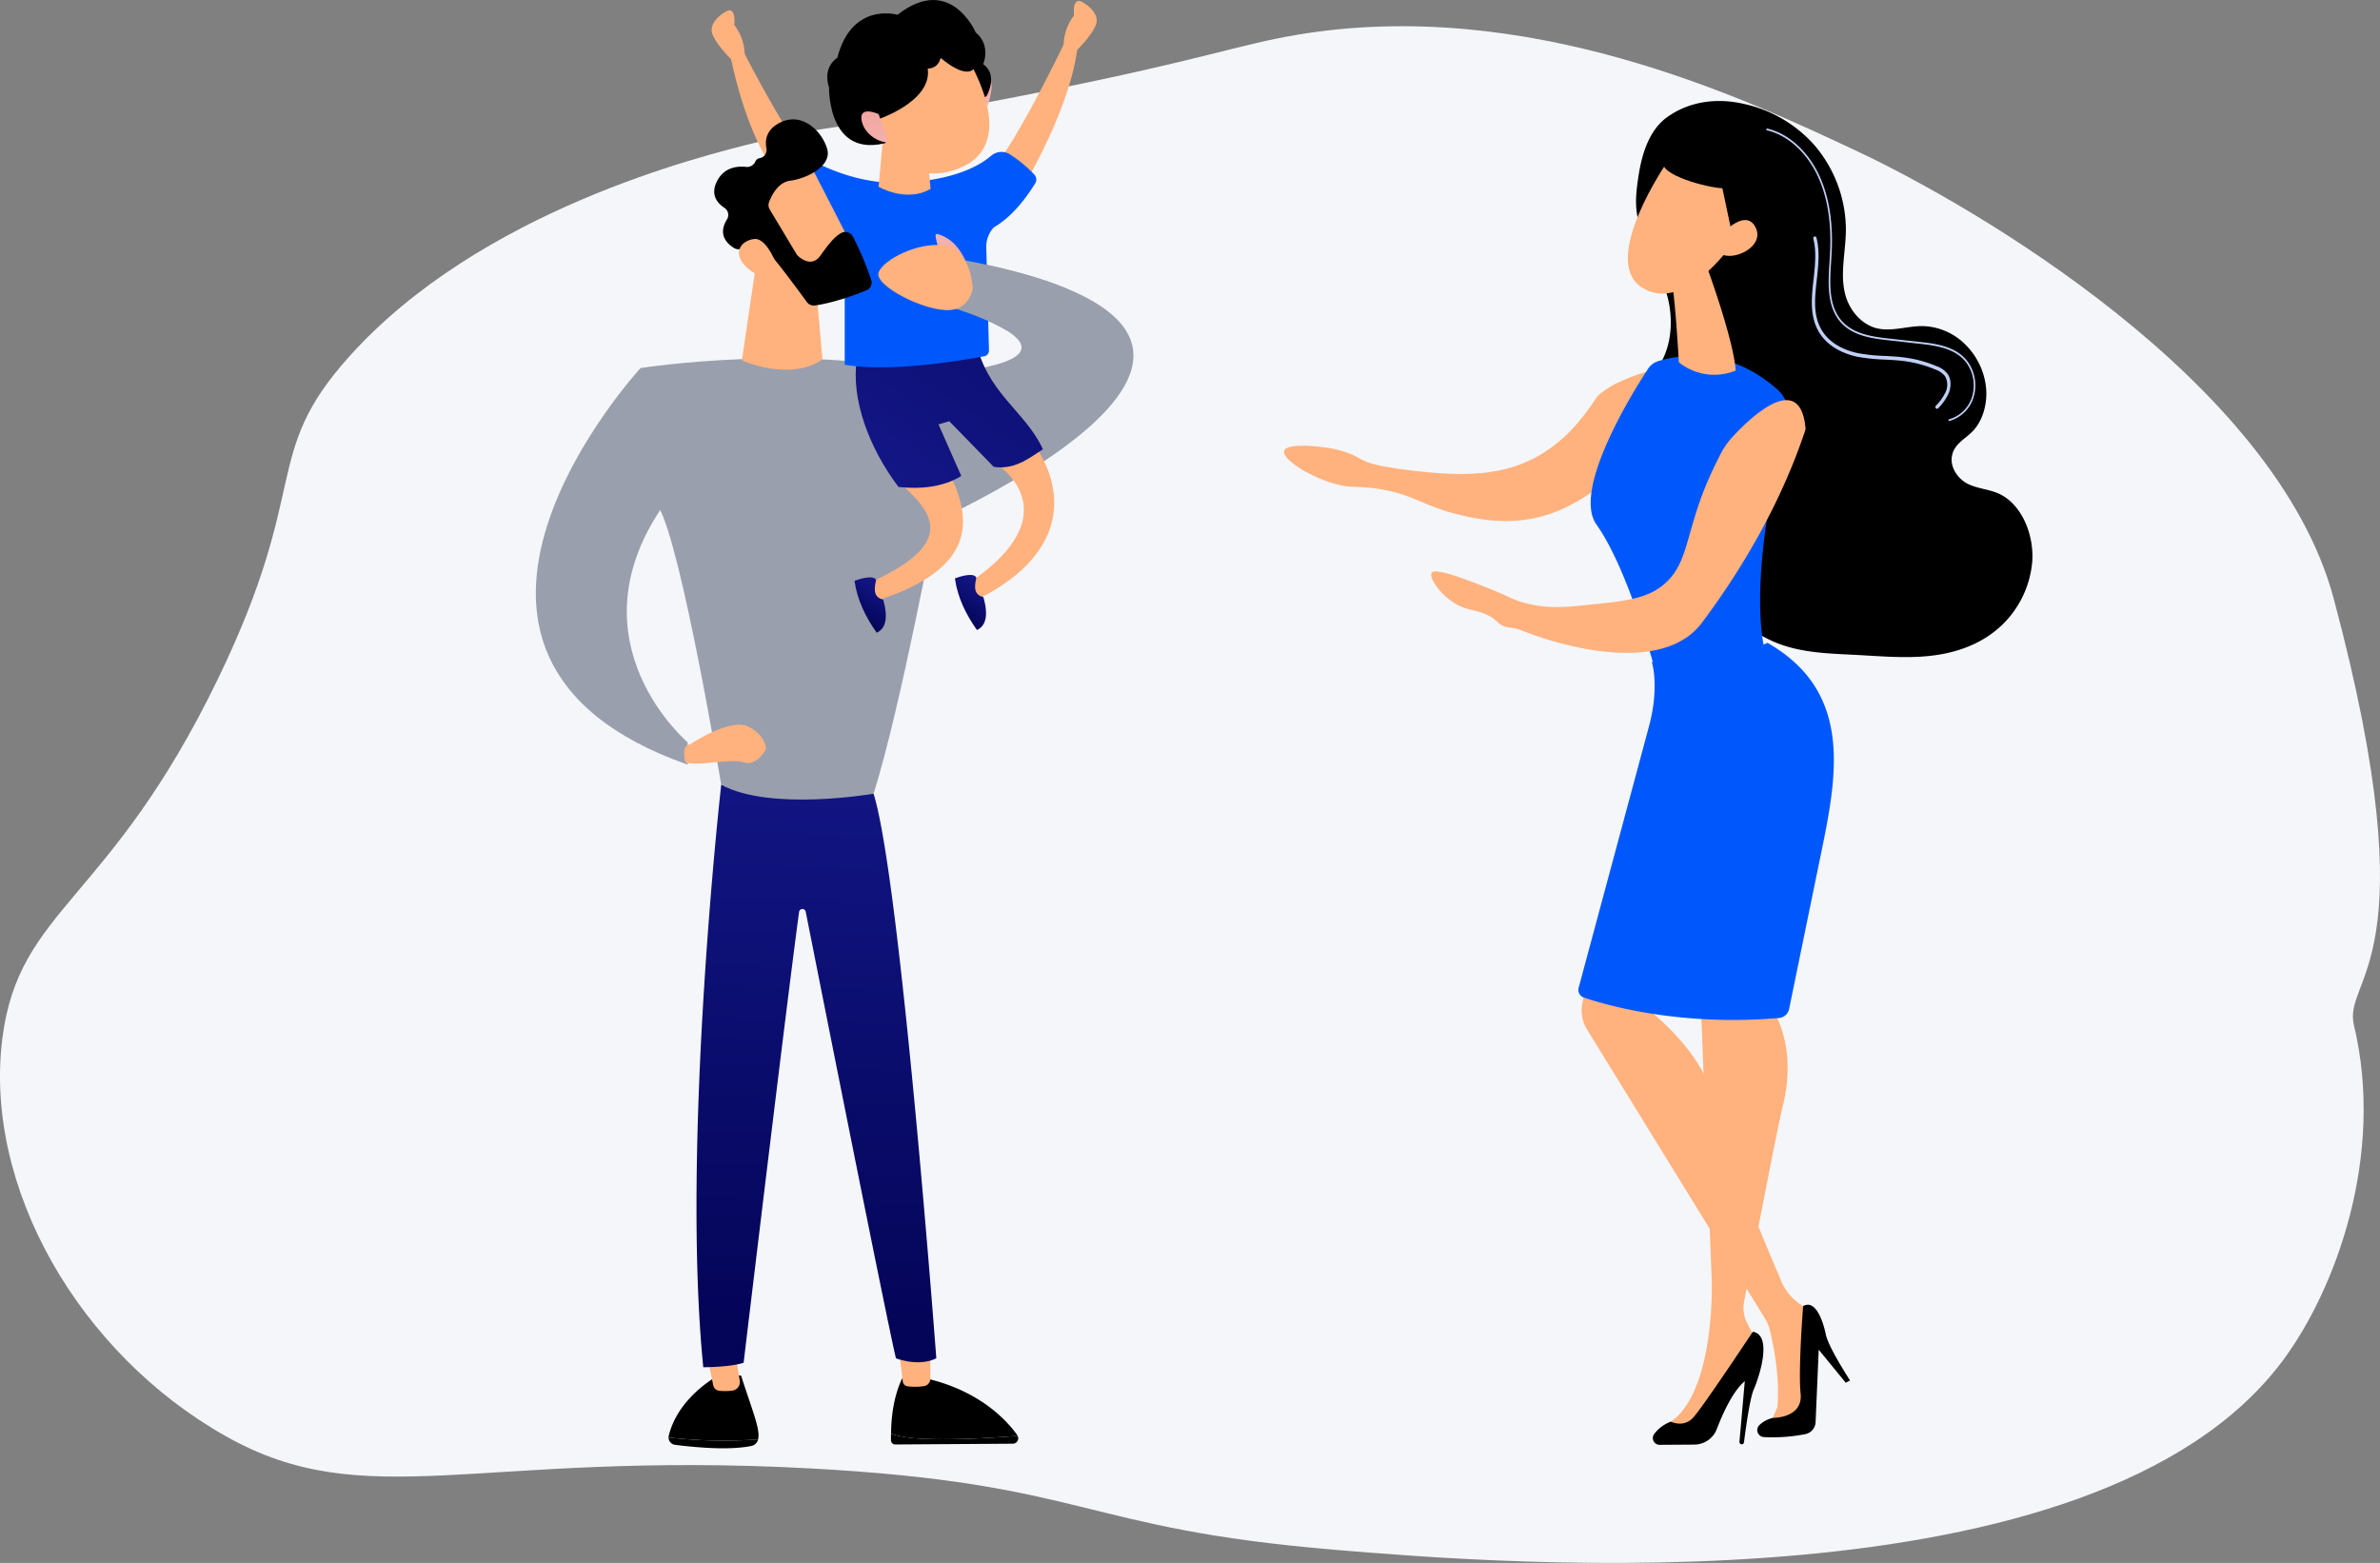 <?xml version="1.0" encoding="UTF-8"?> <svg xmlns="http://www.w3.org/2000/svg" xmlns:xlink="http://www.w3.org/1999/xlink" viewBox="0 0 948.1 622.68"><rect x="0" y="0" width="948.1" height="622.68" fill="#808080" stroke="none"/> <defs> <style>.cls-1{fill:#f4f6f9;}.cls-2,.cls-8{fill:#ffb27d;}.cls-3{fill:url(#linear-gradient);}.cls-4{fill:#9a9fad;}.cls-5{fill:url(#linear-gradient-2);}.cls-6{fill:url(#linear-gradient-3);}.cls-7{fill:url(#linear-gradient-4);}.cls-10,.cls-11,.cls-12,.cls-8,.cls-9{fill-rule:evenodd;}.cls-9{fill:url(#linear-gradient-5);}.cls-10,.cls-15{fill:#0058fc;}.cls-12{fill:url(#linear-gradient-6);}.cls-13{fill:url(#linear-gradient-7);}.cls-14{fill:#bfcff6;}</style> <linearGradient id="linear-gradient" x1="6498.38" y1="524.73" x2="6506.42" y2="273.04" gradientTransform="translate(-6173.88)" gradientUnits="userSpaceOnUse"> <stop offset="0" stop-color="#040559"></stop> <stop offset="1" stop-color="#14188a"></stop> </linearGradient> <linearGradient id="linear-gradient-2" x1="-7673.76" y1="-122.48" x2="-7656.72" y2="-122.48" gradientTransform="translate(4949.23 -5891.77) rotate(-54.02)" xlink:href="#linear-gradient"></linearGradient> <linearGradient id="linear-gradient-3" x1="-7649.44" y1="-90.77" x2="-7632.5" y2="-90.77" gradientTransform="translate(4949.23 -5891.77) rotate(-54.02)" xlink:href="#linear-gradient"></linearGradient> <linearGradient id="linear-gradient-4" x1="456.82" y1="46.59" x2="348.33" y2="205.15" gradientTransform="matrix(1, 0, 0, 1, 0, 0)" xlink:href="#linear-gradient"></linearGradient> <linearGradient id="linear-gradient-5" x1="-2302.79" y1="480.77" x2="-2310.32" y2="420.49" gradientTransform="translate(2404.16 -1181.71) rotate(-19.91)" gradientUnits="userSpaceOnUse"> <stop offset="0" stop-color="#f3bdbb"></stop> <stop offset="1" stop-color="#f09690"></stop> </linearGradient> <linearGradient id="linear-gradient-6" x1="-2349.17" y1="486.56" x2="-2356.71" y2="426.29" xlink:href="#linear-gradient-5"></linearGradient> <linearGradient id="linear-gradient-7" x1="375.66" y1="85.16" x2="382.52" y2="121" gradientTransform="matrix(1, 0, 0, 1, 0, 0)" xlink:href="#linear-gradient-5"></linearGradient> </defs> <g id="Слой_2" data-name="Слой 2"> <g id="_лой_1" data-name="‘лой_1"> <path class="cls-1" d="M929.65,238.46C906.43,151.57,785.46,81.7,740,60.34c-46-21.62-131.7-61.9-223.46-46.45-23.25,3.92-36.37,9.64-101.28,22.64-74.88,15-81.07,12.11-113.56,20.12-22.57,5.56-110.43,27.19-162.67,85.5-35.13,39.21-14.84,51.12-52.18,128.26C43.48,360.06,7.5,361.69.93,413.76c-7.48,59.34,30.65,125.54,89,158.43,56.07,31.6,99.72,5.67,232.63,12.82,111.08,6,107.18,23.94,209.34,32.45C597,622.89,834.57,642.68,909.42,542c21.11-28.4,40.72-81.77,28.3-133.55C933.13,389.35,968.55,384,929.65,238.46Z"></path> <path d="M266.34,572.7a3.27,3.27,0,0,1,.09-.82c4.08-16.19,20.77-24.48,20.77-24.48l8,.63c4.62,14.26,7.6,21.23,6.86,25.12a3,3,0,0,1-.09.32A190.89,190.89,0,0,1,266.34,572.7Z"></path> <path d="M302,573.47a3.49,3.49,0,0,1-2.54,2.58c-9.43,2-24.4.38-30.69-.44a2.93,2.93,0,0,1-2.43-2.91A190.89,190.89,0,0,0,302,573.47Z"></path> <path class="cls-2" d="M280.59,534.9l3.52,16.92a2.77,2.77,0,0,0,2.36,2.28,24,24,0,0,0,5.45-.08,3.48,3.48,0,0,0,2.75-4.09l-2.44-15Z"></path> <path d="M370.23,573.33c-8.58-.24-13-1.25-15.3-2.19,0,.86,0,1.73,0,2.62a1.7,1.7,0,0,0,1.62,1.73l47.09-.31a2.15,2.15,0,0,0,1.73-3.13C399.21,572.56,383.49,573.7,370.23,573.33Z"></path> <path d="M405.39,572.05a2.37,2.37,0,0,0-.19-.35c-4.16-5.81-14.75-17.38-35.68-22.4l-10-.32s-4.47,7.77-4.55,22.16c2.29.94,6.72,2,15.3,2.19C383.49,573.7,399.21,572.56,405.39,572.05Z"></path> <path class="cls-2" d="M357.62,533.76c.11.75,1.49,12.13,2,16.54a2.18,2.18,0,0,0,1.84,2,22.72,22.72,0,0,0,6.9-.11,3,3,0,0,0,2.25-3V531.33Z"></path> <path class="cls-3" d="M287.3,312.65s-16.07,142.81-7.14,232.07c0,0,10.71,0,16.07-1.79,0,0,16.69-139.63,22.09-179.58a1.34,1.34,0,0,1,2.65-.09c6.67,33.62,32.84,165.44,35.95,177.89,0,0,8.93,3.57,16.07,0,0,0-14.28-191-25-224.93Z"></path> <path class="cls-4" d="M255.17,146.64s67.83-10.71,121.39,3.57L373,205.55s-14.28,76.76-25,110.67c0,0-41.06,7.14-60.7-3.57,0,0-16.07-96.39-25-110.67C262.31,202,253.38,164.49,255.17,146.64Z"></path> <path class="cls-4" d="M356.51,215S555,133.41,378.17,102.59l-1.61,19.1s71.66,20.57-5.13,27.55C371.43,149.24,355.82,203.45,356.51,215Z"></path> <path class="cls-2" d="M302.29,97.86l-6.76,45.7s18.88,8.67,32.1-.37l-2.84-32.26Z"></path> <path class="cls-4" d="M255.17,146.64s-105.32,114.24,18.74,158v-8.93s-46.41-39.27-10.71-92.82C263.2,202.87,258.74,152,255.17,146.64Z"></path> <path class="cls-2" d="M274.81,296.59s16.06-10.71,23.2-7.14,7.14,8.92,7.14,8.92-3.57,7.14-8.92,5.36-17.85,1.78-23.21,0C273,303.73,271.23,296.59,274.81,296.59Z"></path> <path class="cls-2" d="M410.79,175.25c16.41,22.62,11.69,47-21.21,63.46-2.32-2.11-3-4.08-.64-8.53,26.22-18.89,22.21-36,6.08-46.9Z"></path> <path class="cls-2" d="M376.53,185.55C389.66,209,386.79,227.28,349,239.39c-2.07-5.35-1.21-8.31,2-9.37,28.59-14.36,21.3-25.65,7.1-37.83Z"></path> <path class="cls-5" d="M349,231.13c-1.08,4.53-.58,6.87,2.85,7.81,2.07,7.41.93,11.51-2.61,13.14-4.41-6.26-7.75-13-8.84-20.68C343.71,230.19,348.25,229.13,349,231.13Z"></path> <path class="cls-6" d="M388.94,230.18c-1.07,4.49-.58,6.82,2.83,7.75,2.06,7.37.92,11.45-2.6,13.07-4.38-6.23-7.7-12.91-8.77-20.56C383.65,229.23,388.16,228.19,388.94,230.18Z"></path> <path class="cls-7" d="M341.3,143.43c-2.24,15.29,4.59,34.68,16.63,50.58,8.54.94,17.8.13,25-4.38l-9.06-20.54,4.28-1.27L395.86,186c8,1.17,13.35-2.89,19.6-7-7-15.35-22.79-22.51-26.88-43.95Z"></path> <path class="cls-8" d="M320.28,80.27s-18.75-8.75-29.06-56.74l5.13-2.62S316.26,60.09,326.53,69,320.28,80.27,320.28,80.27Z"></path> <path class="cls-8" d="M295.19,26.68l-4-3.15s-5.41-5.25-7.31-9.72,3.67-8.49,5.78-9.44,3.26,1,2.84,5.54a20,20,0,0,1,4.1,13.7Z"></path> <path class="cls-8" d="M404.13,80.26s21.21-33,25-60.48L424,17.15S402.83,61.57,392.55,70.5,404.13,80.26,404.13,80.26Z"></path> <path class="cls-8" d="M425.2,22.93l4-3.15s5.41-5.25,7.31-9.72S432.8,1.57,430.7.62s-3.26,1-2.84,5.54a19.94,19.94,0,0,0-4.1,13.7Z"></path> <path class="cls-9" d="M391,36.81s-1.49-4.21,2.31-5,.17,10.42.17,10.42Z"></path> <path class="cls-10" d="M321.53,62.76S339,74,360.3,72.77c17.73-1,28.5-5.57,34.49-10.67a6.34,6.34,0,0,1,7.55-.6,54,54,0,0,1,9.65,8,2.92,2.92,0,0,1,.41,3.53c-5.17,8.34-10.67,14.17-16.51,17.56a11.41,11.41,0,0,0-3,8l1.08,41a2.31,2.31,0,0,1-1.88,2.34c-7.77,1.47-37.26,6.61-55.59,3.37V101.1a9,9,0,0,0-4.69-7.87C328,91.09,322.26,86.9,316.53,79Z"></path> <path class="cls-8" d="M351.9,53.31,350,74.41s11.13,6.51,20.71.82L369,56.8Z"></path> <path class="cls-11" d="M393,38.31s4.88-8.36-1.34-12.75c0,0,3.33-7.36-3-12.67,0,0-10.05-23.51-31.13-7,0,0-18.16-5.4-24,17.18,0,0-6,3.38-3.27,11.82,0,0-.68,31.29,26.73,20.74Z"></path> <path class="cls-8" d="M384,20.83s23.23,35-.77,45.73C360.59,76.68,351,53.43,351,53.43s-10-10.32-6.61-18.26S378.35,16.48,384,20.83Z"></path> <path class="cls-11" d="M348.78,47.92s22.73-7.2,20.79-20.62c0,0,3.94.39,5.15-4.25,0,0,11.15,10,14.09,3,0,0-1.95-17.38-15.58-11.75S347.15,25.68,343.5,29.69,336.82,43.4,348.78,47.92Z"></path> <path class="cls-12" d="M354,56.56l-4-11.1s-7.81-3.59-6.78,2.45S351.25,57.29,354,56.56Z"></path> <path class="cls-2" d="M322,64.28c.46.43,19.27,37.37,19.27,37.37L320,111.94,297,79.58S314.39,57.08,322,64.28Z"></path> <path d="M306.38,80.47a3.39,3.39,0,0,0,.26,3l10.63,17.73a3.39,3.39,0,0,0,.58.73c1.27,1.17,5.6,4.6,8.95-.07,2.85-4,5.53-7.59,8.4-9.08a3.4,3.4,0,0,1,4.59,1.51,126.49,126.49,0,0,1,7.28,17.27,3.4,3.4,0,0,1-2,4.15c-4.32,1.75-12.85,4.91-20.43,6a3.41,3.41,0,0,1-3.21-1.37c-3.26-4.47-12.44-16.94-15.58-20.06-2.91-2.9-8.28-1.81-10.7-1.11a3.42,3.42,0,0,1-2.72-.36c-2.46-1.48-6.74-5.16-2.82-11.4a3.4,3.4,0,0,0-1.05-4.62c-2.75-1.81-5.72-5.2-2.89-10.68s8-6,11.49-5.62a3.56,3.56,0,0,0,3.71-2.06A2.25,2.25,0,0,1,302.65,63a3.29,3.29,0,0,0,2.67-3.87c-.61-3.15-.15-7.23,4.87-10,9.2-5.06,17.26,3.18,19.31,10.14S321.26,71.15,314.79,72C310,72.58,307.43,77.76,306.38,80.47Z"></path> <path class="cls-2" d="M309.88,106.74s-4.09-12-9.33-11.53-9.36,5.66-2.87,11.52C305.76,114,309.88,106.74,309.88,106.74Z"></path> <path class="cls-4" d="M378.17,102.59l-1.61,19.1s15.59,4.48,24.44,10a292.63,292.63,0,0,1,24.46-16.49C414.15,110.42,398.69,106.16,378.17,102.59Z"></path> <path class="cls-13" d="M384.86,104.49c-3.19-7.46-7.52-10.11-11.4-11.26a.61.61,0,0,0-.77.67c.58,4.24,1.68,4.83-.1,4Z"></path> <path class="cls-2" d="M387.48,114.92S387,99.6,376.56,97.86s-24.84,5.53-26.58,10.77,18.95,15.82,28.74,14.87C386.47,122.74,387.48,114.92,387.48,114.92Z"></path> <path class="cls-2" d="M671.46,160.54A124.4,124.4,0,0,1,651.67,182c-12.74,10.79-25.88,22.94-45.15,25.2-11.06,1.31-20.49-1-25.5-2.18-14.54-3.51-18.75-8.72-34.2-10.55-7.16-.84-8.59,0-14.43-1.54-11.17-3-21.8-10.2-20.83-13.32,1.05-3.39,15.72-1.75,20.86-.53a44.61,44.61,0,0,1,6.33,2.09c5,2.26,4.59,4.18,25.68,6.52,26.52,2.94,51.23,2.41,71.34-29.06,1.17-1.83,6.05-4.88,7.62-5.63C654.28,147.76,678.68,138.62,671.46,160.54Z"></path> <path d="M649.11,161.41c3.38-6.59,9.24-10.92,12.78-17.38,4.47-8.13,4.65-18.89,1.76-27.93-2.4-7.5-6.69-14-9.13-21.44-3.29-10.06-3.34-14.4-1.81-24.51,1.36-8.92,4.29-18.41,11.51-23.54,8.92-6.35,19.82-7.58,30-5.32A52.46,52.46,0,0,1,722.76,57.8a52,52,0,0,1,12.57,34.11c-.11,8.65-2.47,17.58-.16,25.76,1.8,6.37,6.51,11.44,12,13,6.12,1.68,12.5-.83,18.8-.75a24.91,24.91,0,0,1,17.17,7.58,28.2,28.2,0,0,1,8,16.68c.7,6.51-1.23,13.52-5.45,17.78-2.89,2.91-7,4.89-8,9.2-1.2,4.83,2.28,9.66,6.17,11.6s8.28,2.1,12.24,3.85c8.85,3.89,14.2,15.74,13.48,27A39.7,39.7,0,0,1,795,251.23c-7.85,6.33-17.36,9.2-26.79,10.14s-18.91.08-28.36-.42c-10.81-.58-21.84-.71-32.08-4.8s-19.3-12.08-27.63-20.45c-3.95-4-7.95-8.31-9.71-14.08-1.28-4.2-1.27-8.86-2.74-13-3.16-8.8-12-12.52-17.05-19.94S644.85,169.74,649.11,161.41Z"></path> <path class="cls-14" d="M776.51,167.71h.06a14,14,0,0,0,9.67-9.56A16.24,16.24,0,0,0,783.8,144c-4.34-5.72-11.64-7-18.75-7.74l-12.87-1.42c-7.27-.8-14.73-2.06-19.12-7.78-4.67-6.1-4.12-14.71-3.59-23,.06-1,.12-1.9.18-2.83.66-11.89-.87-22.14-4.54-30.48-4.47-10.16-12.36-17.46-21.1-19.53a.34.34,0,0,0-.39.28.37.37,0,0,0,.26.43c8.54,2,16.26,9.17,20.65,19.13,3.61,8.23,5.12,18.36,4.46,30.12,0,.93-.11,1.87-.17,2.82-.54,8.47-1.1,17.23,3.74,23.55,4.55,5.93,12.15,7.22,19.56,8L765,137c7,.77,14.13,2,18.31,7.49a15.45,15.45,0,0,1,2.32,13.44,13.32,13.32,0,0,1-9.19,9.1.36.36,0,0,0,.08.71Z"></path> <path class="cls-14" d="M771.66,162.87a.58.58,0,0,0,.44-.21,20.88,20.88,0,0,0,4.17-5.94c.88-2.14,1.23-5.29-.39-7.69a9.32,9.32,0,0,0-4.37-3.12,49.35,49.35,0,0,0-12.37-3.42c-2.75-.39-5.55-.53-8.26-.68a71.86,71.86,0,0,1-10.61-1.08c-4.16-.84-11.68-3.31-15.18-10.32-2.82-5.68-2.11-12.15-1.35-19,.62-5.56,1.25-11.3-.13-16.69a.65.65,0,0,0-.81-.5.72.72,0,0,0-.45.88c1.32,5.11.7,10.71.1,16.13-.76,6.78-1.53,13.79,1.5,19.87,3.76,7.55,11.7,10.16,16.1,11.06a74.62,74.62,0,0,0,10.78,1.1c2.68.14,5.46.29,8.16.66a48.29,48.29,0,0,1,12.06,3.34,8.21,8.21,0,0,1,3.78,2.63,6.88,6.88,0,0,1,.25,6.25,19.85,19.85,0,0,1-3.91,5.52.76.76,0,0,0,0,1A.59.59,0,0,0,771.66,162.87Z"></path> <path class="cls-15" d="M660.42,143.93c7.08-2.25,27.74-6.52,47.75,11.35a12.23,12.23,0,0,1,3.71,12.11c-5,19.58-18,77.4-5.37,102.12,0,0-21.2,24.15-45.06,5.35,0,0-11.31-45.89-25.48-65.88-9.78-13.8,14.4-52.66,20.52-62A7.4,7.4,0,0,1,660.42,143.93Z"></path> <path class="cls-2" d="M679.45,104.89s11,29.6,12,42.73a22.51,22.51,0,0,1-22.66-3.28s-1.63-29.72-3.38-35Z"></path> <path class="cls-2" d="M664.17,64.52s-26.91,39-10.27,49.91,35.8-16.78,35.8-16.78,6-21.19-.75-28.24S664.17,64.52,664.17,64.52Z"></path> <path d="M676.77,55.11s-12.6,3.2-14.29,9S680.6,74.8,686.13,75L691,98s12.8-21.94,7.39-34.4S676.77,55.11,676.77,55.11Z"></path> <path class="cls-2" d="M684.31,94.9s10.52-12.58,14.91-4.56-9.42,14.33-14.3,10.43Z"></path> <path class="cls-2" d="M635.51,372c.12,2.09-3.29,18.73-5.14,27.61A14.51,14.51,0,0,0,632.11,410l71,115.33a15.64,15.64,0,0,1,1.89,4.5c1.36,5.44,4.2,18.79,3,31l-3.46,7.5L720,564.57l2.7-41.62-4.43-2.6a20.9,20.9,0,0,1-8.58-9.72c-6.5-15.1-22.65-53.53-27-72.32-4.9-21.35-29-38.36-29-38.36l4-9.95Z"></path> <path d="M737,550s-8.57-13.12-9.64-18.26-4-14.21-9.06-11.38c0,0-2,25.1-1,34.87s-10.91,9.66-10.91,9.66a11.08,11.08,0,0,0-5.64,3,2.79,2.79,0,0,0,1.94,4.66,66.94,66.94,0,0,0,16.57-1.2,5.09,5.09,0,0,0,4-4.75l1.25-28.87,10.76,13.15Z"></path> <path class="cls-2" d="M677.14,389.87s4.12,104.11,4.69,118.9-1.57,47.61-16.24,57.65l6.53,4.67s8-7,15.62-20.3c8.61-15,11.24-17.71,11.24-17.71l-3-6a13.17,13.17,0,0,1-1.21-8.46c3-15.56,12.81-67.32,15.54-78.48,3.24-13.17,3.2-30.68-9-45.15S677.14,389.87,677.14,389.87Z"></path> <path d="M693.83,575.44a.91.91,0,0,0,.9-.8c.44-3.48,2.27-17.43,3.89-21.06,1.86-4.16,7.87-21.64-.37-23,0,0-20,30.18-23.81,34.27s-8.85,1.55-8.85,1.55a14.75,14.75,0,0,0-6.63,4.92,2.7,2.7,0,0,0,2.2,4.31l13.77-.09a9.68,9.68,0,0,0,9-6.24c2.32-6.09,6.34-15,11.13-19.05l-2.13,24.17a.92.92,0,0,0,.92,1Z"></path> <path class="cls-15" d="M658,263.68s3.26,9.83-1.24,26.19l-27.9,103.7a3.21,3.21,0,0,0,2.06,3.86c8.9,3,38.1,11.53,77.74,8.15a4.52,4.52,0,0,0,4.05-3.57c2.42-11.81,10.69-52.1,12.4-60.38,6.49-31.55,13.76-65.57-21-85.52C688.44,263.16,673.73,267.39,658,263.68Z"></path> <path class="cls-2" d="M719.28,171c-8.73,26.57-23.41,53.28-41.39,77.21-14.34,19.07-50.06,11.52-71.95,2.89-3.29-1.3-5.17-.84-7.19-1.74a9,9,0,0,1-2.69-2c-3.8-3.47-8.87-3.94-12.22-5-8.5-2.71-14.84-12-13.55-14.12s12.11,2,21.45,5.65c9.07,3.52,10,4.73,15.25,6.21,8.84,2.48,16.12,1.82,23.15,1.13,17.21-1.7,25.82-2.55,32.76-8.47,11.19-9.55,7.72-23.06,21.75-50.33a31.61,31.61,0,0,1,5.39-8.22C698.48,165,717.43,147.88,719.28,171Z"></path> </g> </g> </svg> 
